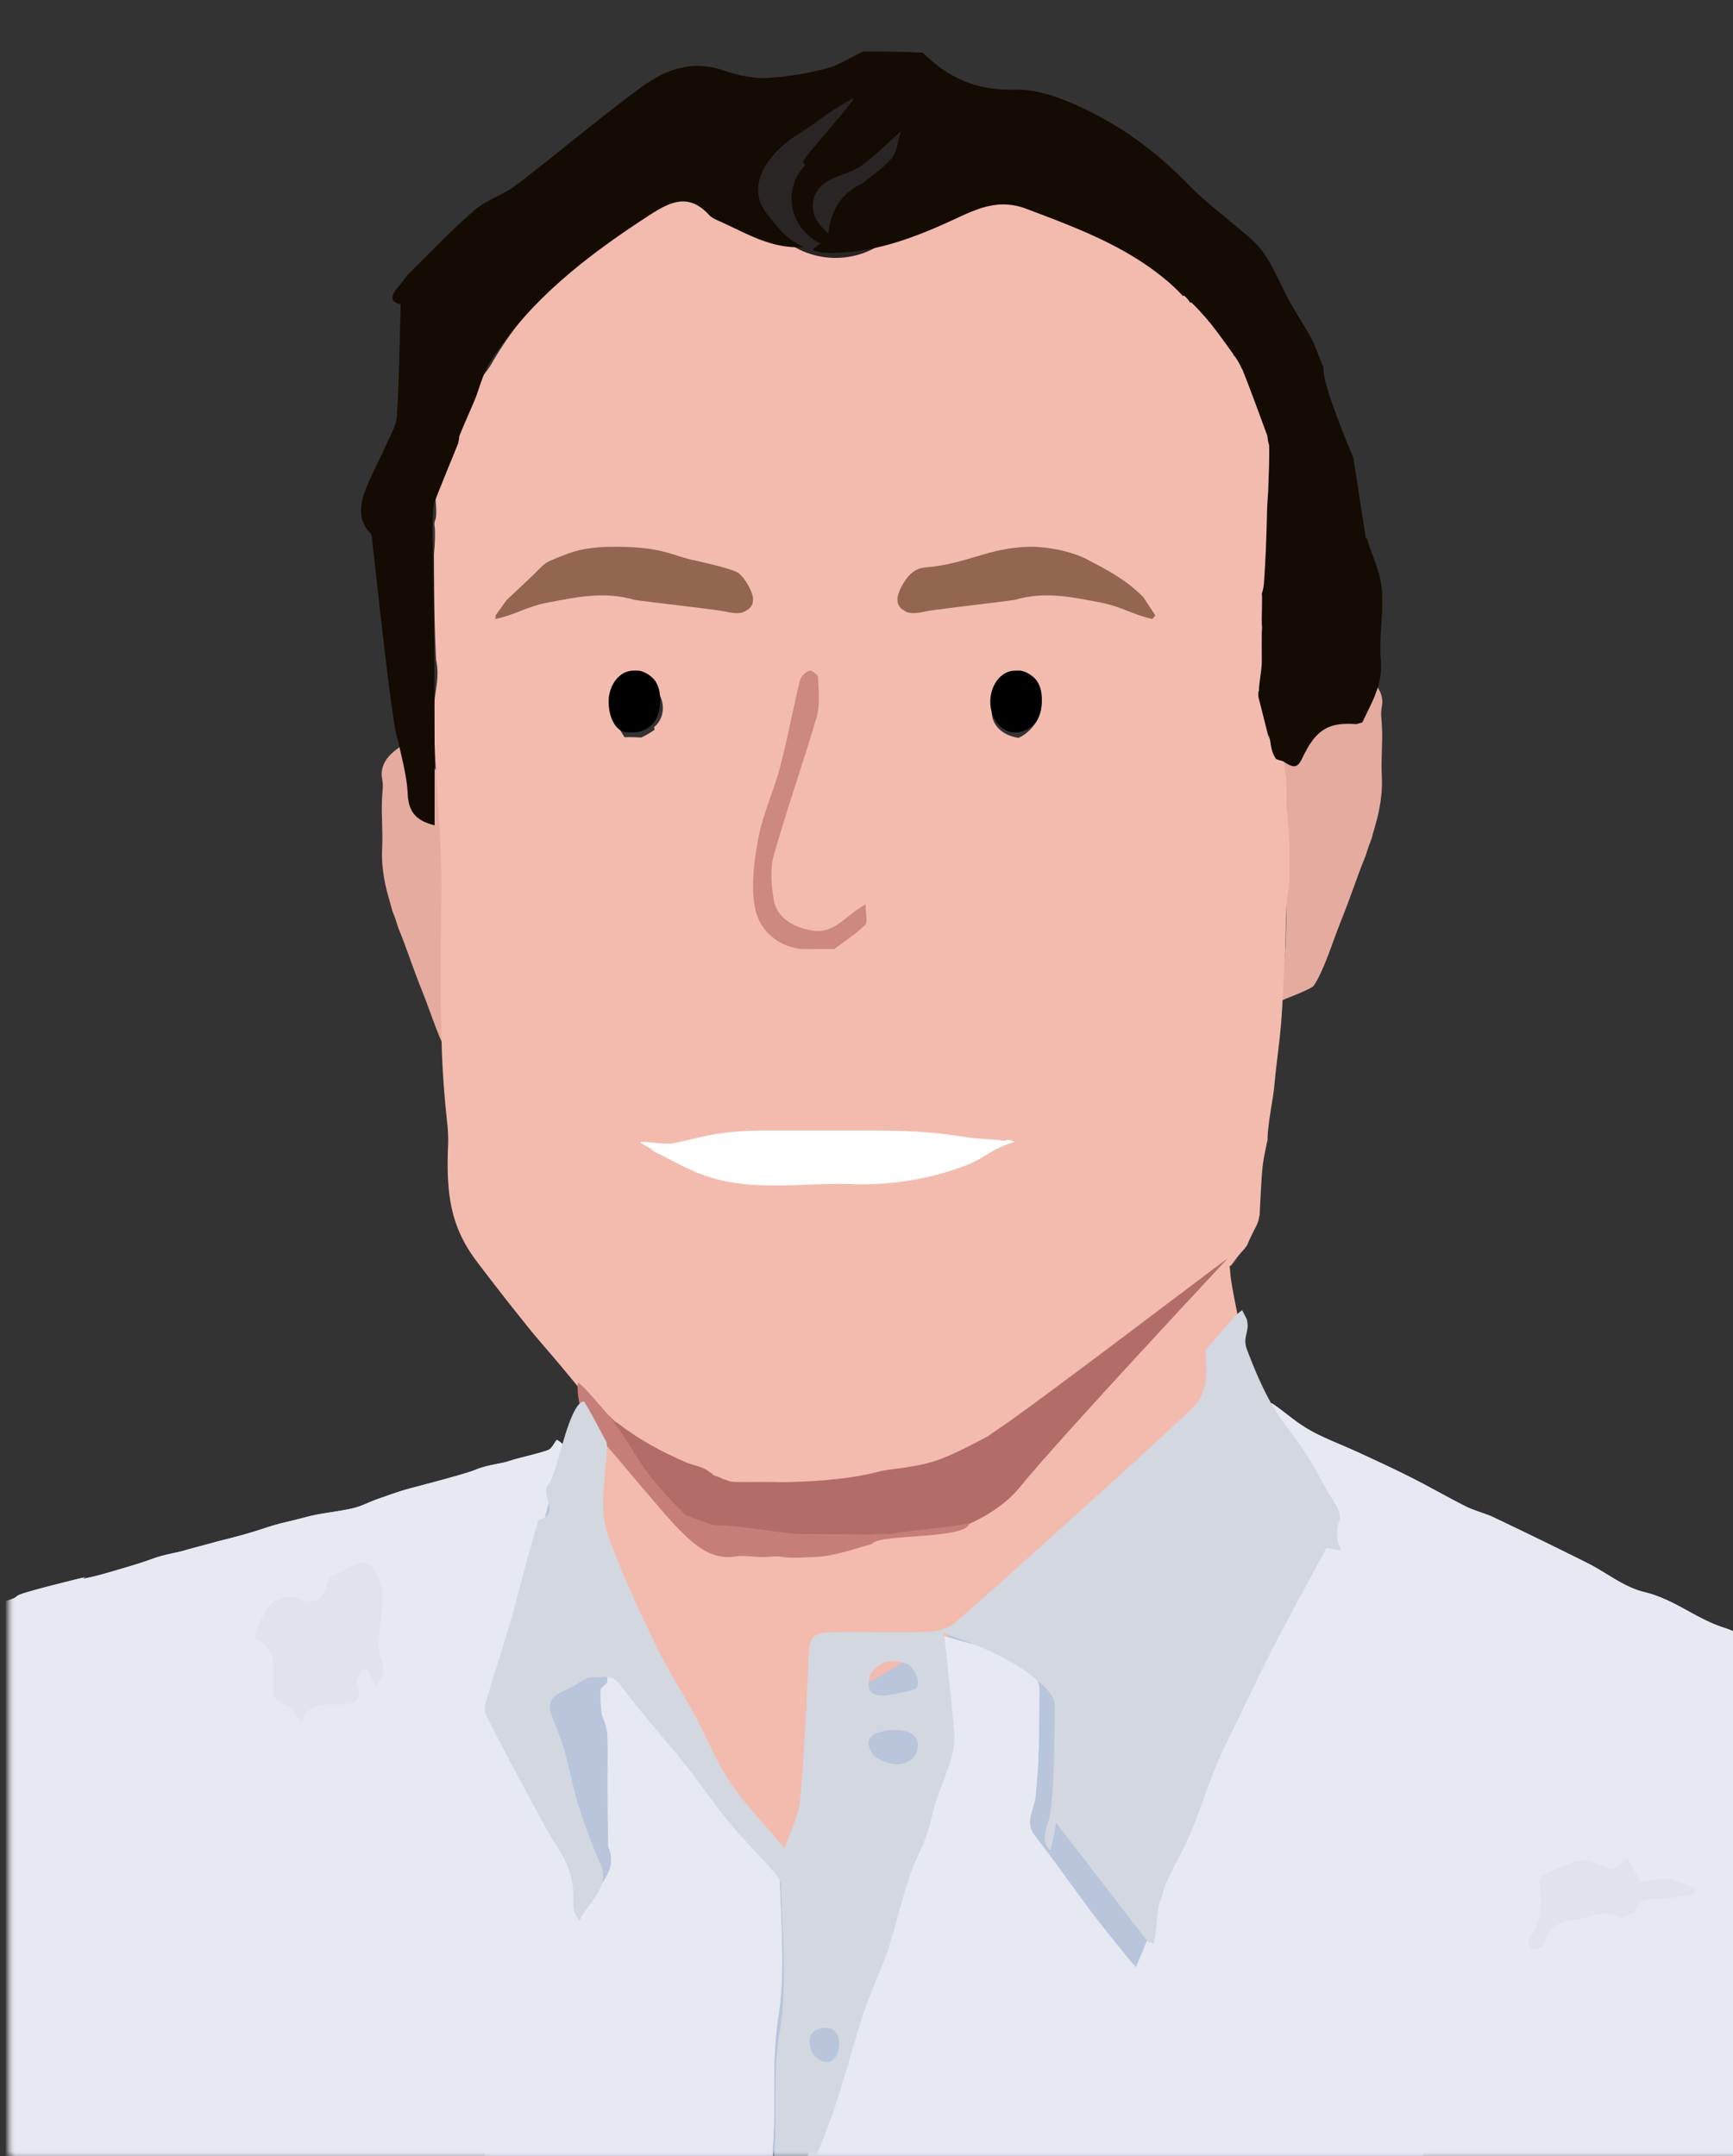 <svg width="168" height="209" xmlns="http://www.w3.org/2000/svg" xmlns:xlink="http://www.w3.org/1999/xlink"><rect width="100%" height="100%" fill="#333333" stroke="none"/><defs><path id="a" d="M0 0h168v209H0z"/></defs><g fill="none" fill-rule="evenodd"><mask id="b" fill="#fff"><use xlink:href="#a"/></mask><path fill="#E0E3EE" mask="url(#b)" d="M147 169h21v37h-21zM21 150h21v37H21z"/><path fill="#B9C5DB" mask="url(#b)" d="M47 145h91v66H47z"/><path d="M124.238 97c-.161-.162.359-4.508.396-5.49.192-5.015-.094-14.162-.159-19.181-.002-.136.161 1.721.16 1.586-.012-.774-.614-.813-.63-1.586-.099-4.923 1.154-9.744 1.127-14.667-.008-1.539.485-3.08.893-4.662.14 4.851.135 9.745.131 14.639-.001 1.876-1.918 1.22-1.918 3.216 2.286-.518 2.34 3.227 2.424 1.474.088-1.845 3.18-5.98 3.61-7.93 1.688.715 4.072 1.949 3.686 4.091-.127.71-.045.998 0 1.772.103 1.754-.096 3.263 0 5.029.081 1.468-.189 3.199-.59 4.557-.636 2.146-.104.658-.672 2.145-.03.078-.27.857-.308.953-.923 2.26-1.24 3.456-2.396 6.338-.816 2.034-1.625 4.747-2.616 6.236-.258.388-2.728 1.26-3.138 1.48z" fill="#E5AB9F" fill-rule="nonzero" mask="url(#b)"/><path d="M37.238 104c-.161-.162.359-4.508.396-5.49.192-5.015-.094-14.162-.159-19.181-.002-.136.161 1.721.16 1.586-.012-.774-.614-.813-.63-1.586-.099-4.923 1.154-9.744 1.127-14.667-.008-1.539.485-3.08.893-4.662.14 4.851.135 9.745.131 14.639-.001 1.876-1.918 1.22-1.918 3.216 2.286-.518 2.34 3.227 2.424 1.474.088-1.845 3.18-5.98 3.61-7.93 1.688.715 4.072 1.949 3.686 4.091-.127.71-.045.998 0 1.772.103 1.754-.096 3.263 0 5.029.081 1.468-.189 3.199-.59 4.557-.636 2.146-.104.658-.672 2.145-.03.078-.27.857-.308.953-.923 2.26-1.24 3.456-2.396 6.338-.816 2.034-1.625 4.747-2.616 6.236-.258.388-2.728 1.26-3.138 1.48z" fill="#E5AB9F" fill-rule="nonzero" mask="url(#b)" transform="matrix(-1 0 0 1 84 0)"/><path fill="#FFF" mask="url(#b)" d="M60 105h41v17H60z"/><path d="M105.783 139.438c-.014.122-.028.124-.155.15-.276.485 3.236-1.767 3.086-1.309-.518 2.843.614 9.51-.184 12.27-1.224 4.229.575 9.241-.965 13.366-1.081 2.894-.738 7.171-1.93 10.025-1.073 2.57-9.329-1.339-10.613 1.114-1.386 2.649-1.616 4.095-3.459 6.946-.567-2.208-6.058-15.181-6.189-16.97-.382-5.25.015 4.905-.093-.497.392.274-23.021-13.462-22.74-13.012.185-.108-16.239-18.994-16.149-19.118 2.962-4.091 42.82 17.815 45.736 13.69.774-1.094 5.059 1.273 5.789 0 1.123-1.578 2.653.828 2.886-1.77-.735.522-1.088.773-1.596 1.014-.875.028-1.595.064-2.479.06-.186.002-.372.006-.557.009a496.9 496.9 0 00-11.058.296c-.383.015-.752.398-1.288.608-2.998.015-5.838-.04-8.671.073-2.468.098-4.516-.937-6.201-2.49-2.815-2.592-22.56-5.784-22.56-11.49 0-3.003 1.263-7.189 1.367-9.336.045-.95.627.375-.528-.816-1.155-1.191 1.681 1.646 1.345 1.496-.672-.635-1.455-1.915-2.185-2.646-.071-.072.122.065.046 0-.015-.013-.03.012-.046 0-.479-.668-.196-.217-.513-.908-.647-1.41-.813-1.453-.947-2.224-.133-.772.042 1.208-.133-1.954-.176-3.161-.176-3.161-.682-5.547.024-1.294-.564-4.167-.648-5.137-.204-2.338-.523-4.268-.698-6.608-.129-1.732-.226-4.55-.342-6.283-.132-1.972.015-4.155-.311-6.103-.173-1.034-.078-3.092-.118-3.555.04-.581.007-2.249.118-2.792.103-.714.017-.91.153-1.383.01-.159.01-1.359 0-1.821.015-.753.015-1.468.158-1.934.013-.167.005-1.396.342-1.673.39-1.203.598-2.264.805-3.325-.007-.27-.014-.54.14-.97.686-.94 1.038-1.697-.099-2.267-.037-1.087-.073-2.173.021-3.513.031-1.045-.069-1.836-.17-2.627-.062-.104-.08-.216.02-.596.078-2.042.184-3.833.053-5.606-.078-1.054-.528-2.08-.81-3.118-.072-.737-.143-1.475-.087-2.476.062-1.733-.002-3.201-.067-4.67.006-.277.012-.555.188-1.003a59.943 59.943 0 001.858-4.701c.273-.795.413-1.636.613-2.457 0 0-.032-.08.134-.124.321-.436.477-.828.633-1.22 0 0-.023-.12.136-.182.882-1.195 1.606-2.328 2.33-3.461 0 0-.012-.105.154-.146.655-.664 1.143-1.287 1.632-1.91 0 0 .035.057.139.05.26-.263.415-.518.57-.772 0 0 .041.056.143.054.636-.595 1.17-1.186 1.705-1.778 3.919-3.652 8.75-5.581 13.593-7.569 2.781-1.141 4.888 0 7.207 1.163 4.015 2.013 8.152 3.71 12.772 3.54.347-.013.69-.125 1.25-.272.376-.133.54-.185.704-.238 3.09.157 5.579-1.5 8.188-2.787.42-.207.9-.404 1.191-.746 2.056-2.424 3.884-1.4 5.99.086 6.136 4.335 11.82 9.098 15.653 15.742.633 1.097 1.37 1.533 1.794 3.027.166 1.091.83 2.35 1.22 3.185.044.153.952.437.895.785.337 1.56 1.15 1.41 1.662 2.747.303.79-.515 4.695-.1 5.44.046.156.093.312.017.68-.053.988.015 1.765.083 2.543-.014 3.36-.028 6.72-.206 10.288-.394 1.767.199 3.2.206 4.76.028 5.91-.787 11.95-.72 17.86.056 5.088.123 10.18-.045 15.263-.07 2.095-.26 4.674-.56 7.4-.117 1.734 0 1.734 0 3.596 0 4.046-.762 6.682-2.802 9.397a260.682 260.682 0 01-4.94 6.327c-1.043 1.302-2.16 2.544-3.229 3.825a232.41 232.41 0 00-3.688 4.53c-.67.002-1.113.684-1.523 1.008-.637.502-1.12.806-1.641 1.497zm.855-72.724s-.038.02-.06-.21c-.517-.203-1.095-.64-1.54-.57-2.225.36-3.09 3.174-1.438 4.552 0 0-.035.019-.049.26.325.22.65.441 1.288.75.44-.023.88-.046 1.628-.04.341-.556.682-1.112 1.098-1.959-.065-.685-.13-1.37-.164-2.277a7.152 7.152 0 01-.763-.506m-8.366 47.375c1.9-.6 3.627-1.664 5.434-2.517-.056-.187 1.248-.693 1.192-.88-.544-.05-2.458.261-2.992.162-2.787-.516-4.14-1.265-9.41-1.265h-8.585c-5.033 0-6.896.07-10.582.642-1.155.18-2.345.163-3.502.335-.495.074-.307-.266-1.18.126 2.106.614 3.044 1.618 4.51 2.194 3.336 1.31 6.791 1.94 10.752 1.923 4.791-.253 9.68.762 14.363-.72zM68.26 71.527c2.223-.339 3.264-2.145 2.144-4.045-.38-.642-1.22-1.28-2.023-1.506-.46-.129-1.472.457-1.88.928-1.067 1.23-.234 3.687 1.759 4.623z" fill="#F3BBAE" fill-rule="nonzero" mask="url(#b)" transform="matrix(-1 0 0 1 167 0)"/><circle fill="#2A2525" mask="url(#b)" cx="81" cy="17" r="8"/><path d="M98.307 58.163c-2.749.36-5.36.649-7.96.998-.96.13-2.02.547-2.727 0-.11-.084-.228-.106-.341-.267-.046-.065-.105-.103-.158-.226-.031-.07-.071-.136-.088-.228-.019-.106-.023-.236-.028-.277-.067-.518.524-1.826 1.317-2.56.536-.495 1.083-.577 1.49-.61 3.904-.326 6.125-1.941 10.036-1.992 1.69-.022 4.036.44 5.513 1.216 1.95 1.025 3.71 1.896 5.47 3.663.04.041 1.129 1.733 1.169 1.773-.12.215-.152.132-.273.347-1.683-.335-3.179-1.246-4.867-1.56-2.713-.505-5.51-1.192-8.553-.277z" fill="#93664F" fill-rule="nonzero" mask="url(#b)"/><path d="M130.438 71.645c-.387 1.897-.881 3.573-.958 5.266-.073 1.609-.637 2.613-2.611 3.089v-5.275c.004-4.49.008-8.98.047-13.618.05-3.19.063-6.232.154-9.37.025-.79-.027-1.484-.06-2.289-.025-.25-.07-.391-.086-.657-.766-1.998-1.561-3.872-2.351-5.854-.037-.248-.08-.387-.095-.648-.515-1.29-1.057-2.457-1.591-3.749-.443-1.21-.746-2.377-1.368-3.37-3.766-6.014-9.35-10.326-15.38-14.25-2.068-1.346-3.864-2.272-5.884-.077-.285.31-.758.487-1.17.675-2.564 1.164-5.01 2.664-8.014 2.42 1.662-.669 2.534-1.925 3.54-3.165 2.348-2.897-.367-6.118-2.923-7.72-2.175-1.363-3.07-2.3-5.37-3.493-.778-.404 5.806 6.791 4.753 6.157-.092 1.833-7.09-4.647-5.74-3.742 1.796 1.203 3.662 2.35 5.279 3.742 2.655 2.287 1.995 6.354-1.154 7.888.29.174.57.342.766.617-.423.167-.76.268-1.102.28-4.54.154-8.604-1.382-12.548-3.204-2.279-1.053-4.349-2.086-7.081-1.053-4.758 1.8-9.505 3.546-13.48 6.855a15.478 15.478 0 00-1.678 1.59c.028.018-.012-.033-.128-.026a2.282 2.282 0 00-.573.68c.025.019-.008-.033-.128-.02-.603.572-1.085 1.132-1.607 1.722-.04.03-.029.126-.143.17-.832 1.048-1.55 2.05-2.299 3.098-.032.046-.01.155-.128.196-.286.374-.453.707-.643 1.072-.023.033.008.105-.098.172-.86 2.156-1.615 4.246-2.43 6.451-.064.366-.07.618-.187.93-.036 1.413.038 2.767.082 4.263.04.81.11 1.477.122 2.285.053 2.346.139 4.552.292 6.754.026.375.076.704.216 1.14-.066.177.016 2.378 0 2.57.004.804-.055.301 0 1.154.01 1.13.002 1.742 0 2.862-.01.686.271 2.068.274 2.773 0 .013.054.184.054.196-.042.088-.059.113-.061.104-.008-.026.116-.353.06-.104-.06.203-.06-.168-.053-.139.015.068.123.316 0 .771-.088.325-.889 3.542-.986 3.881-.081.247.21-.577.082-.388-.253.445-.2 1.035-.384 1.542-.056.244-.195.487-.31.682-.047.21-.788.241-.907.418-.88.565-1.244.547-1.7-.418-1.322-2.797-2.556-3.483-5.227-3.283-.27-.083-.426-.121-.583-.16-.224-.463-.447-.928-.673-1.392-.713-1.465-1.278-2.885-1.128-4.617.2-2.29-.29-4.631-.09-6.92.143-1.646.928-3.243 1.432-4.86.014-.045.115-.07.12-.11.404-2.584.8-5.17 1.199-7.754.605-1.448 2.962-7.091 2.894-8.635-.009-.203.13-.415.213-.618.316-.777.571-1.583.97-2.322.654-1.216 1.439-2.372 2.101-3.586.723-1.323 1.314-2.711 2.072-4.015a8.405 8.405 0 011.643-2.017c2.055-1.835 4.338-3.47 6.24-5.429 3.156-3.252 6.797-5.863 11.023-7.7 1.738-.756 3.753-1.429 5.614-1.37 3.668.115 6.5-1.117 8.954-3.577C81.394 5 83.263 5 85.295 5c1.3.563 2.377 1.333 3.589 1.64 1.921.488 3.926.842 5.91.916 1.378.05 2.84-.313 4.16-.758 3.122-1.05 5.723.062 8.002 1.746 4.082 3.015 7.94 6.293 11.969 9.374 1.253.959 2.924 1.464 4.1 2.482 2.248 1.947 4.284 4.107 6.392 6.193.347.344.584.784.916 1.145.881.958.812 1.6-.181 1.75.11 3.648.156 7.23.366 10.804.054.908.587 1.806.973 2.68.68 1.54 1.513 3.027 2.1 4.594.518 1.385.721 2.84-.479 4.105-.105.11-.152.293-.17.448-.356 3.172-2.017 18.883-2.504 19.526zm-45.08-53.884c2.176.994 3.104 2.705 3.34 4.886.61-.565 1.051-1.047 1.284-1.598.58-1.37.036-2.83-1.368-3.578-.981-.523-2.184-.762-3.066-1.378-1.277-.892-2.353-2.01-3.904-3.372.357 1.089.414 1.994.916 2.615.698.866 1.73 1.52 2.798 2.425z" fill="#140B02" fill-rule="nonzero" mask="url(#b)" transform="matrix(-1 0 0 1 169 0)"/><path d="M59.415 58.164c-2.774.36-5.41.648-8.036.998-.97.129-2.04.546-2.753 0-.11-.085-.23-.107-.344-.268-.046-.065-.106-.103-.16-.225-.031-.07-.072-.137-.088-.228-.02-.107-.023-.236-.029-.277-.067-.518.53-1.826 1.33-2.559.54-.495 4.48-1.305 4.795-1.386 1.917-.497 2.893-1.165 6.842-1.216 1.706-.022 3.472.063 5.24.762 2.315.913 1.685.621 3.395 2.258.067.064 2.21 2.074 2.277 2.14.041.042 1.04 1.464 1.08 1.505-.121.215.123.117 0 .332-1.698-.335-3.209-1.246-4.913-1.56-2.739-.504-5.564-1.191-8.636-.276z" fill="#93664F" fill-rule="nonzero" mask="url(#b)" transform="matrix(-1 0 0 1 121 0)"/><path d="M76.137 92c-1.015-.764-2.103-1.453-3-2.336-.28-.276-.044-1.071-.044-2 2.006 1.112 3.01 2.928 5.25 2.527 1.759-.315 3.38-1.224 3.656-3.023.212-1.383.368-2.911-.002-4.222-1.275-4.52-2.86-8.954-4.17-13.466-.348-1.2-.176-2.566-.129-3.851.009-.234.675-.696.85-.62.376.162.815.56.907.94.671 2.775 1.181 5.59 1.906 8.35.612 2.329 1.672 4.557 2.115 6.908.427 2.268.762 4.727.305 6.93-.361 1.74-1.774 3.447-4.278 3.842-1.33.007-2.348.014-3.366.021z" fill="#CD887F" fill-rule="nonzero" mask="url(#b)" transform="matrix(-1 0 0 1 157 0)"/><path d="M98.386 71c.714 0 1.513-.315 2.012-.981.422-.564.602-1.416.602-2.169 0-.71-.134-1.31-.467-1.822-.275-.42-.873-.825-1.377-.972-.3-.087-.49-.046-.77-.046-1.318 0-2.386 1.377-2.386 3.018C96 69.67 97.068 71 98.386 71zm-37 0c.714 0 1.513-.315 2.012-.981.422-.564.602-1.416.602-2.169 0-.71-.134-1.31-.467-1.822-.275-.42-.873-.825-1.377-.972-.3-.087-.49-.046-.77-.046-1.318 0-2.386 1.377-2.386 3.018 0 1.12.383 2.24 1.117 2.746.342.237.85.226 1.27.226z" fill="#000" mask="url(#b)"/><path d="M172.846 210.61a9.305 9.305 0 01-2.414.05c-3.353-.063-6.607-.03-10.017.02-1.243.12-2.332.316-3.417.302-3.92-.052-7.838-.21-11.757-.26-3.903-.052-7.807-.023-11.71-.028-4.44-.005-8.879-.037-13.318.003-1.75.016-3.497.278-5.246.28-1.977.004-3.955-.16-6.036-.34-4.237-.122-8.37-.16-12.503-.176-.19-.001-.382.193-.713.282-.516-.031-.89-.05-1.293-.112-.12-.023-.215-.002-.456.035-1.716-.057-3.285-.13-4.946-.301-4.184-.14-8.275-.184-12.53-.234-15.837-.008-31.51-.032-47.183.005-5.236.013-10.473.143-15.706.296-4.963.145-9.92.422-14.883.566-1.159.034-2.164-.351-2.009-1.617.077-.631.051-1.27.204-1.888.521.726.91 1.435 1.353 2.239v-48.875l-.48-.002v1.55c0 3.878.007 7.756-.005 11.633-.002.595.277 1.379-1.028 1.203-.03-1.437.011-2.74-.068-4.038-.018-.293-.456-.568-.685-.856.015-.004.036.016.02-.108.223-.598.657-1.07.668-1.55.065-2.842.032-5.685.032-8.388 1.814-.904 3.404-1.952 5.211-2.538 2.73-.884 4.74-2.73 7.654-3.43 2.005-.482 3.674-1.886 5.536-2.82a518.6 518.6 0 019.05-4.413c.863-.412 1.855-.639 2.706-1.063 1.765-.88 3.454-1.865 5.213-2.754 1.692-.855 3.423-1.658 5.155-2.457 1.263-.583 2.576-1.094 3.828-1.693.755-.361 1.48-.787 2.14-1.258.885-.63 1.694-1.334 2.54-1.875.01.745.011 1.359-.087 2.035a97.648 97.648 0 00-2.426 4.575c-.495 1.003-1.503 2.166-1.22 3.015.37 1.111.26 1.984-.151 3.078.02.362-.017.624.08.846a5194.19 5194.19 0 008.37 19.114c1.296 2.936 2.793 5.818 3.933 8.795 1.26 3.292 2.202 6.668 3.315 10 .32.955.755 1.884 1.313 3.26.508-.6.78-.906 1.033-1.223 1.189-1.494 2.415-2.968 3.546-4.49 1.718-2.311 3.367-4.657 5.187-7.01 1.07-1.34.121-2.555-.022-3.84-.389-3.473-.357-6.98-.383-10.475-.005-.569.41-1.228.859-1.696 2.291-2.4 4.658-2.08 8.607-3.493-.338 3.4.044 4.658-.21 7.724a7.123 7.123 0 00.21 2.44c.409 1.497 1.003 2.958 1.461 4.447.34 1.106.517 2.248.89 3.344.466 1.365 1.154 2.679 1.574 4.051.706 2.303 1.239 4.641 1.917 6.95.349 1.189.858 2.345 1.288 3.517.364.993.774 1.976 1.07 2.983.902 3.075 1.692 6.174 2.657 9.235.696 2.21 1.6 4.374 2.406 6.54h3.047c.031-.586.113-1.07.073-1.545-.345-4.163.149-8.312-.52-12.52-.753-4.725-.214-9.596-.13-14.403.01-.593.61-1.218 1.056-1.76 1.226-1.487 2.593-2.896 3.761-4.412 1.395-1.81 2.59-3.724 3.965-5.545 1.928-2.552 4.042-5.012 5.858-7.616.545-.781.98-1.092 1.974-.832.024.72.038 1.314.06 2.003.222.236.437.379.658.652.003.915 0 1.7-.14 2.519-.27.668-.493 1.3-.52 1.938-.06 1.408-.02 2.818-.022 4.366-.002 2.21-.004 4.282-.065 6.461-1.044 2.354 1.124 3.819 1.973 5.67.35-.471.589-.95.56-1.416-.12-1.938.27-3.74 1.337-5.508 1.31-2.173 2.39-4.444 3.53-6.685 1.102-2.166 2.198-4.336 3.194-6.536.202-.446.025-1.051-.117-1.557-.719-2.567-1.507-5.121-2.224-7.69-.445-1.594-.794-3.207-1.207-4.809-.42-1.625-.863-3.245-1.295-4.992-.236-.728-.474-1.331-.711-2.052a36.438 36.438 0 00-.023-1.173c-.43-1.015-1.522-1.914-.009-2.706.307.43.51.885.877 1.008.987.33 2.316.644 2.985.82.67.178.812.272 1.318.378.816.17 1.914.357 2.69.692.775.334 4.101 1.216 6.235 1.774 1.128.296 2.215.703 3.307 1.085.773.27 1.495.668 2.292.86 1.143.276 2.339.396 3.501.621 1.042.203.804.203 3.053.738 2.249.536 2.249.788 6.365 1.805.79.195-.487-.125 1.947.524 2.433.65 1.251.365 1.882.514.87.207 1.768.365 2.593.662 1.08.388 1.818.62 2.92.943 1.114.327 2.572.775 3.733 1 .982.189-1.876-.625 3.105.654 4.982 1.28 2.744.934 4.202 1.412 1.22.4 2.375.941 3.537 1.545-.132.797-.338 1.468-.338 2.14-.018 16.448-.014 32.897-.014 49.345v1.654l1.777.084c0 .221 0 .442-.154.779zm-40.564-51.052c.037 1.22-1.176 2.492.348 3.875l.683-1.519.585-.09c.171.474.604 1 .468 1.413-.481 1.464-.069 2.051 2.002 1.994 1.684-.046 2.935.12 3.204 1.626.003.02.22.018.325.025.397-.53.649-1.359 1.211-1.516 1.267-.354 1.417-.94 1.433-1.827.03-1.636-.537-3.424 1.617-4.645.182-.103.167-.552.063-.794a16.976 16.976 0 00-1.004-1.938c-.782-1.326-1.778-1.71-3.487-1.109-1.22.43-1.72-.1-2.167-.706-.32-.433-.187-1.147-.602-1.444-.84-.6-1.877-1.063-2.918-1.442-.281-.102-1.084.21-1.268.486-.407.61-.573 1.318-.838 2.222v1.42c.121 1.323.306 2.645.345 3.97zM10.514 185.366c.46.194 1.156.651 1.344.539 1.51-.906 2.84-.061 4.251.134 1.57.218 2.84.596 2.993 2.129.02.207.284.46.52.575.271.131.826.261.923.165.217-.215.422-.665.288-.856-1.242-1.768-1.386-3.64-1.016-5.6.042-.225-.213-.62-.464-.73-1.236-.541-2.468-1.234-3.798-1.43-.822-.121-1.818.55-2.902.922l-1.447-1.096-1.234 2.305c-.995-.122-1.795-.367-2.531-.274-.882.112-1.71.513-2.83.876.02.04.101.558.322.602 1.117.22 2.281.47 3.408.416 1.171-.057 1.834.166 2.173 1.323z" fill="#E6E8F2" fill-rule="nonzero" mask="url(#b)" transform="matrix(-1 0 0 1 169 0)"/><path d="M172.846 210.61a9.305 9.305 0 01-2.414.05c-3.353-.063-6.607-.03-10.017.02-1.243.12-2.332.316-3.417.302-3.92-.052-7.838-.21-11.757-.26-3.903-.052-7.807-.023-11.71-.028-4.44-.005-8.879-.037-13.318.003-1.75.016-3.497.278-5.246.28-1.977.004-3.955-.16-6.036-.34-4.237-.122-8.37-.16-12.503-.176-.19-.001-.382.193-.713.282-.516-.031-.89-.05-1.293-.112-.12-.023-.215-.002-.456.035-1.716-.057-3.285-.13-4.946-.301-4.184-.14-8.275-.184-12.53-.234-15.837-.008-31.51-.032-47.183.005-5.236.013-10.473.143-15.706.296-4.963.145-9.92.422-14.883.566-1.159.034-2.164-.351-2.009-1.617.077-.631.051-1.27.204-1.888.521.726.91 1.435 1.353 2.239v-48.875l-.48-.002v1.55c0 3.878.007 7.756-.005 11.633-.002.595.277 1.379-1.028 1.203-.03-1.437.011-2.74-.068-4.038-.018-.293-.456-.568-.685-.856.015-.004.036.016.02-.108.223-.598.657-1.07.668-1.55.065-2.842.032-5.685.032-8.388 1.814-.904 3.404-1.952 5.211-2.538 2.73-.884 4.74-2.73 7.654-3.43 2.005-.482 3.674-1.886 5.536-2.82a518.6 518.6 0 019.05-4.413c.863-.412 1.855-.639 2.706-1.063 1.765-.88 3.454-1.865 5.213-2.754 1.692-.855 3.423-1.658 5.155-2.457 1.263-.583 2.576-1.094 3.828-1.693.755-.361 1.48-.787 2.14-1.258.885-.63 1.694-1.334 2.54-1.875.01.745.011 1.359-.087 2.035a97.648 97.648 0 00-2.426 4.575c-.495 1.003-1.503 2.166-1.22 3.015.37 1.111.26 1.984-.151 3.078.02.362-.017.624.08.846a5194.19 5194.19 0 008.37 19.114c1.296 2.936 2.793 5.818 3.933 8.795 1.26 3.292 2.202 6.668 3.315 10 .32.955.755 1.884 1.313 3.26.508-.6.78-.906 1.033-1.223 1.189-1.494 2.415-2.968 3.546-4.49 1.718-2.311 3.367-4.657 5.187-7.01 1.07-1.34.121-2.555-.022-3.84-.389-3.473-.357-6.98-.383-10.475-.005-.569.41-1.228.859-1.696 2.291-2.4 4.658-2.08 8.607-3.493-.338 3.4.044 4.658-.21 7.724a7.123 7.123 0 00.21 2.44c.409 1.497 1.003 2.958 1.461 4.447.34 1.106.517 2.248.89 3.344.466 1.365 1.154 2.679 1.574 4.051.706 2.303 1.239 4.641 1.917 6.95.349 1.189.858 2.345 1.288 3.517.364.993.774 1.976 1.07 2.983.902 3.075 1.692 6.174 2.657 9.235.696 2.21 1.6 4.374 2.406 6.54h3.047c.031-.586.113-1.07.073-1.545-.345-4.163.149-8.312-.52-12.52-.753-4.725-.214-9.596-.13-14.403.01-.593.61-1.218 1.056-1.76 1.226-1.487 2.593-2.896 3.761-4.412 1.395-1.81 2.59-3.724 3.965-5.545 1.928-2.552 4.042-5.012 5.858-7.616.545-.781.98-1.092 1.974-.832.024.72.038 1.314.06 2.003.222.236.437.379.658.652.003.915 0 1.7-.14 2.519-.27.668-.493 1.3-.52 1.938-.06 1.408-.02 2.818-.022 4.366-.002 2.21-.004 4.282-.065 6.461-1.044 2.354 1.124 3.819 1.973 5.67.35-.471.589-.95.56-1.416-.12-1.938.27-3.74 1.337-5.508 1.31-2.173 2.39-4.444 3.53-6.685 1.102-2.166 2.198-4.336 3.194-6.536.202-.446.025-1.051-.117-1.557-.719-2.567-1.507-5.121-2.224-7.69-.445-1.594-.794-3.207-1.207-4.809-.42-1.625-.863-3.245-1.295-4.992-.236-.728-.474-1.331-.711-2.052a36.438 36.438 0 00-.023-1.173c-.43-1.015-1.522-1.914-.009-2.706.307.43.51.885.877 1.008.987.33 2.316.644 2.985.82.67.178.812.272 1.318.378.816.17 1.914.357 2.69.692.775.334 4.101 1.216 6.235 1.774 1.128.296 2.215.703 3.307 1.085.773.27 1.495.668 2.292.86 1.143.276 2.339.396 3.501.621 1.042.203.804.203 3.053.738 2.249.536 2.249.788 6.365 1.805.79.195-.487-.125 1.947.524 2.433.65 1.251.365 1.882.514.87.207 1.768.365 2.593.662 1.08.388 1.818.62 2.92.943 1.114.327 2.572.775 3.733 1 .982.189-1.876-.625 3.105.654 4.982 1.28 2.744.934 4.202 1.412 1.22.4 2.375.941 3.537 1.545-.132.797-.338 1.468-.338 2.14-.018 16.448-.014 32.897-.014 49.345v1.654l1.777.084c0 .221 0 .442-.154.779zm-40.564-51.052c.037 1.22-1.176 2.492.348 3.875l.683-1.519.585-.09c.171.474.604 1 .468 1.413-.481 1.464-.069 2.051 2.002 1.994 1.684-.046 2.935.12 3.204 1.626.003.02.22.018.325.025.397-.53.649-1.359 1.211-1.516 1.267-.354 1.417-.94 1.433-1.827.03-1.636-.537-3.424 1.617-4.645.182-.103.167-.552.063-.794a16.976 16.976 0 00-1.004-1.938c-.782-1.326-1.778-1.71-3.487-1.109-1.22.43-1.72-.1-2.167-.706-.32-.433-.187-1.147-.602-1.444-.84-.6-1.877-1.063-2.918-1.442-.281-.102-1.084.21-1.268.486-.407.61-.573 1.318-.838 2.222v1.42c.121 1.323.306 2.645.345 3.97zM10.514 185.366c.46.194 1.156.651 1.344.539 1.51-.906 2.84-.061 4.251.134 1.57.218 2.84.596 2.993 2.129.02.207.284.46.52.575.271.131.826.261.923.165.217-.215.422-.665.288-.856-1.242-1.768-1.386-3.64-1.016-5.6.042-.225-.213-.62-.464-.73-1.236-.541-2.468-1.234-3.798-1.43-.822-.121-1.818.55-2.902.922l-1.447-1.096-1.234 2.305c-.995-.122-1.795-.367-2.531-.274-.882.112-1.71.513-2.83.876.02.04.101.558.322.602 1.117.22 2.281.47 3.408.416 1.171-.057 1.834.166 2.173 1.323z" fill="#E6E8F2" fill-rule="nonzero" mask="url(#b)" transform="matrix(-1 0 0 1 169 0)"/><path d="M59.837 139.005c-.1-.195-1.707-.873-1.889-1.086-.092-.22-1.019-2.183-.944-2.473.277-.158 2.642 2.545 2.833 2.473 2.122 1.644 4.414 2.875 6.725 3.856.655.278 1.559.391 2.16.859.44.342.22.109.434.342.076.083.7.233.765.304.113.122.39.125.504.188.467.257.98.183 3.574.183 1.888 0 1.036.055 2.832 0 1.214-.037 5.228-.151 8.427-1.017 1.08-.293 3.658-.326 6.025-1.24 1.764-.68 4.084-1.972 4.317-2.08.109-.005.219-.16 1.175-.791 3.66-2.419 22.436-16.771 22.223-16.52-.212.252-16.025 17.101-20.224 22.267-1.823 2.243-5.104 3.601-5.255 3.621-2.1.274-2.295.791-4.417.836-4.218.088-8.441.047-12.662.006-.578-.006-1.07.345-1.497.046-.787-.552-2.061.568-2.832 0-.971-.714-3.798.751-4.72 0-.752-.611-1.817-2.25-2.833-3.258-1.705-1.69-3.459-4.947-4.721-5.973-1.022-.83 1.128.208 0-.543z" fill="#B36D68" fill-rule="nonzero" mask="url(#b)"/><path d="M56.041 134c.919.757 2.02 2.13 2.847 3.08 1.629 1.871 3.057 4.824 4.685 6.698 1.338 1.541 2.755 3.003 4.194 4.43.044.044-1.82-1.513-1.763-1.5.38.089 2.915 1.142 3.323 1.148 3.413.047 6.616.978 10.027.877a75.667 75.667 0 013.258 0c.57.009 1.658.057 2.212 0 .084-.008-.4.016-.314 0 .221-.04 1.484-.055 1.898 0 .182-.228 7.16-.798 7.592-1.133-.137 1.666-8.8 1.047-9.46 2.06-1.904.54-3.809 1.23-5.724 1.275-.837.02-2.007.136-2.847 0-.803-.13-1.098-.025-1.897 0-.855.026-1.88-.198-2.733-.06-2.216.358-3.842-.943-5.335-2.442-1.229-1.235-2.34-2.612-3.49-3.94-1.752-2.024-3.427-4.136-5.267-6.057-.793-.828-1.416-3.096-1.206-4.436z" fill="#C67F78" fill-rule="nonzero" mask="url(#b)"/><path d="M91.803 167.933c-1.102-.349-2.952-.43-3.584.533-.378.576-.19 1.575.404 2.066.983.812 2.382.56 3.672-.327.545-.83.947-1.817-.492-2.272zm24.9-4.402c-1.911 2.586-4.137 5.028-6.167 7.563-1.448 1.808-2.706 3.71-4.174 5.507-1.23 1.505-2.67 2.905-3.96 4.38-.47.539-1.1 1.16-1.112 1.749-.088 4.773-.656 9.61.136 14.303.705 4.18.185 8.3.549 12.433.041.473-.045.953-.078 1.534H98.69c-.847-2.15-1.8-4.3-2.533-6.494-1.016-3.04-1.847-6.117-2.798-9.171-.31-1-.742-1.977-1.125-2.962-.454-1.164-.989-2.312-1.356-3.493-.714-2.293-1.276-4.615-2.018-6.902-.443-1.362-1.168-2.668-1.657-4.022-.393-1.09-.58-2.224-.938-3.322-.482-1.478-1.107-2.93-1.538-4.416a6.688 6.688 0 01-.22-2.423c.266-3.045.618-6.085.973-9.462-4.157 1.404-7.402 2.877-9.815 5.26-.471.465-.909 1.12-.904 1.684.028 3.47-.006 6.954.403 10.403.151 1.276 1.15 2.483.024 3.69-.27-.853-.391-1.603-.566-2.675l-9.003 11.661c-.077-.309-.419.293-.49 0-.283-1.177-.257-3.143-.574-4.193-.725-2.4-1.855-3.877-2.856-6.207-1.138-2.652-2.167-6.153-3.473-8.762-1.51-3.017-2.89-6.073-4.431-9.079-1.712-3.337-3.544-6.637-5.38-10.059l-1.414.23c.429-.968.544-1.835.154-2.94-.297-.842.764-1.997 1.285-2.993.787-1.503 1.629-2.988 2.7-4.546 1.152-1.478 2.153-2.858 2.924-4.312.805-1.52 1.45-3.097 2.052-4.676.466-1.22-.28-1.703 0-2.868.038-.159.39-.783.46-.951.924.582 2.787 3.129 3.57 3.819.014.338-.011-1.8.002-1.464.004.408.019.705 0 1.138-.039 1.254-.184 2.387-.003 3.486.135.817.456 1.742 1.1 2.359 3.197 3.054 6.513 6.032 9.815 9.017 4.425 4 8.849 8 13.349 11.948.533.467 1.525.82 2.331.855 2.543.109 5.099.04 7.65.04 4.169 0 4.169 0 4.25 3.325.237 4.419.391 8.706.794 12.979.138 1.456.902 2.877 1.5 4.674 1.941-2.32 3.854-4.29 5.314-6.446 1.353-1.997 2.183-4.206 3.314-6.299 1.255-2.323 2.719-4.581 3.857-6.937 1.623-3.358 3.188-6.743 4.477-10.186.84-2.246.7-4.047.44-6.6 0-.514-.285-2.525-.126-2.901-.001-.006 2.058-3.95 2.203-3.95 1.1.07 2.154 4.553 2.413 5.365.207.646.603 2.349 1.22 2.914.004.312.009.625-.09 1.125-.369 1.001-.44 1.754.849 2.091.456 1.611.924 3.22 1.365 4.834.435 1.59.802 3.192 1.271 4.776.755 2.55 1.585 5.087 2.342 7.637.148.501.335 1.102.122 1.545-1.048 2.185-2.203 4.34-3.363 6.49-1.2 2.227-2.336 4.482-3.716 6.64-1.122 1.756-1.534 3.545-1.408 5.47.03.463-.22.938-.589 1.407-.893-1.84-3.177-3.294-1.933-5.659.867-2.078 1.58-4.012 2.17-5.969.462-1.532.722-3.101 1.163-4.638.333-1.158.773-2.3 1.234-3.431.454-1.11.328-1.972-1.168-2.561-.808-.319-1.459-.875-2.25-1.23-.333-.151-.844-.064-1.274-.084-1.036-.133-1.493.176-2.067.952zm-18.78 33.273c-.66-.348-1.771-.43-2.15.534-.227.576-.114 1.575.242 2.066.59.812 1.43.56 2.203-.327.327-.83.568-1.818-.295-2.273zm-6.886-32.457c2.026.154 1.76-.993 1.728-1.575-.032-.582-.784-1.314-1.565-1.652-.5-.217-2.044-.015-2.376.311-.585.575-.98 1.454-.718 2.078.167.4 1.66.568 2.931.838z" fill="#D3D7E0" fill-rule="nonzero" mask="url(#b)" transform="matrix(-1 0 0 1 177 0)"/></g></svg>